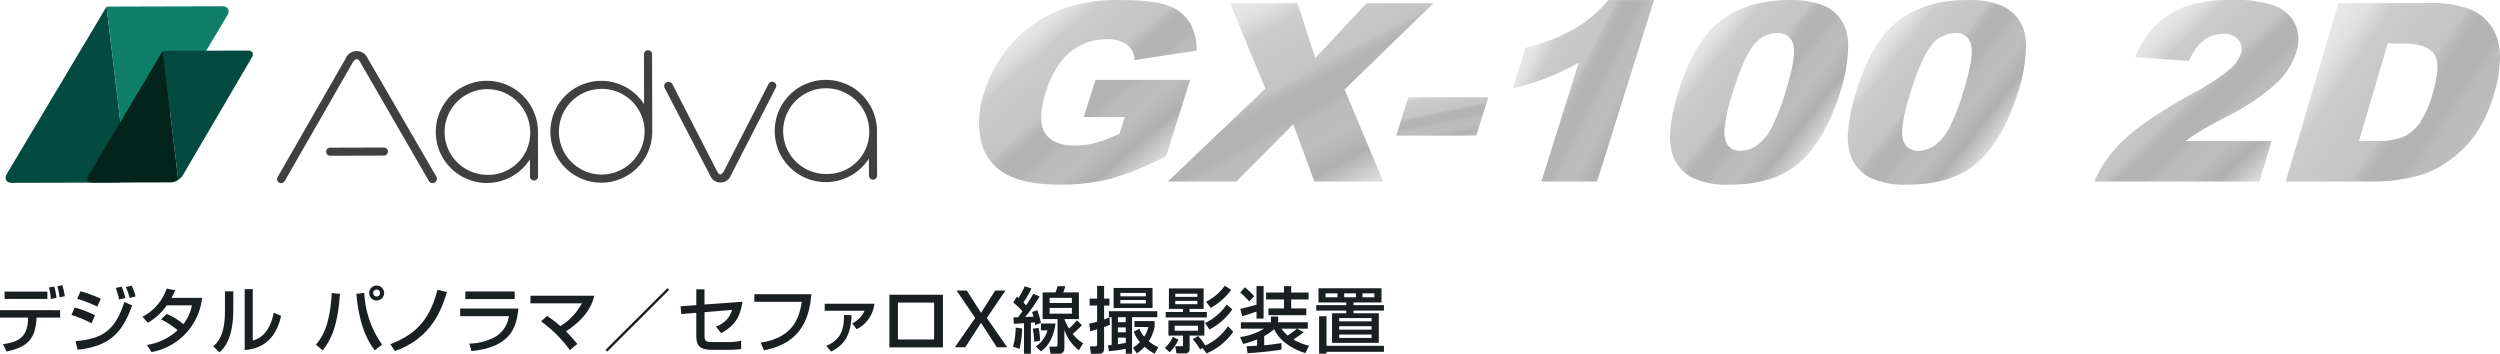 <svg xmlns="http://www.w3.org/2000/svg" xmlns:xlink="http://www.w3.org/1999/xlink" width="475" height="67.221" viewBox="0 0 475 67.221">
  <defs>
    <linearGradient id="linear-gradient" x1="0.191" y1="0.178" x2="0.862" y2="0.842" gradientUnits="objectBoundingBox">
      <stop offset="0" stop-color="#e6e6e6"/>
      <stop offset="0.059" stop-color="#e1e1e1"/>
      <stop offset="0.122" stop-color="#d4d4d4"/>
      <stop offset="0.152" stop-color="#ccc"/>
      <stop offset="0.41" stop-color="#c4c4c4"/>
      <stop offset="0.431" stop-color="#bbb"/>
      <stop offset="0.468" stop-color="#b4b4b4"/>
      <stop offset="0.573" stop-color="#b3b3b3"/>
      <stop offset="0.578" stop-color="#b4b4b4"/>
      <stop offset="0.618" stop-color="#bbb"/>
      <stop offset="0.73" stop-color="#bdbdbd"/>
      <stop offset="0.854" stop-color="#b0b0b0"/>
      <stop offset="1" stop-color="#dbdbdb"/>
    </linearGradient>
    <linearGradient id="linear-gradient-2" x1="0.179" y1="0.099" x2="0.848" y2="0.935" xlink:href="#linear-gradient"/>
    <linearGradient id="linear-gradient-3" x1="0.181" y1="-0.143" x2="0.819" y2="1.143" xlink:href="#linear-gradient"/>
    <linearGradient id="linear-gradient-4" x1="0.152" y1="0.206" x2="0.915" y2="0.705" xlink:href="#linear-gradient"/>
    <linearGradient id="linear-gradient-5" x1="0.168" y1="0.229" x2="0.833" y2="0.768" xlink:href="#linear-gradient"/>
    <linearGradient id="linear-gradient-6" x1="0.168" y1="0.229" x2="0.833" y2="0.768" xlink:href="#linear-gradient"/>
    <linearGradient id="linear-gradient-7" x1="0.197" y1="0.277" x2="0.873" y2="0.915" xlink:href="#linear-gradient"/>
    <linearGradient id="linear-gradient-8" x1="0.113" y1="0.19" x2="0.792" y2="0.873" xlink:href="#linear-gradient"/>
  </defs>
  <g id="product_logo" transform="translate(-745 -598.355)">
    <g id="グループ_5056" data-name="グループ 5056" transform="translate(746.07 598.355)">
      <path id="パス_1919" data-name="パス 1919" d="M429.787,343.8a9.706,9.706,0,1,0-1.524,5.242l.009,3.217a.769.769,0,1,0,1.537,0l-.021-8.445Zm-9.66,8.18a8.141,8.141,0,0,1-.041-16.281,8.208,8.208,0,0,1,8.23,8.122A7.975,7.975,0,0,1,420.128,351.982Z" transform="translate(-328.647 -318.761)" fill="#404040"/>
      <path id="パス_1920" data-name="パス 1920" d="M556.168,343.479a9.714,9.714,0,1,0-1.529,5.243l.009,3.217a.771.771,0,1,0,1.541,0l-.021-8.446Zm-9.66,8.181a8.141,8.141,0,0,1-.042-16.282A8.209,8.209,0,0,1,554.7,343.5,7.977,7.977,0,0,1,546.508,351.66Z" transform="translate(-390.614 -318.603)" fill="#404040"/>
      <path id="パス_1921" data-name="パス 1921" d="M471.584,322.68a.772.772,0,0,0-.768.772l.024,9.466a9.675,9.675,0,1,0,1.545,5.537.667.667,0,0,0,.012-.161l-.037-14.846A.773.773,0,0,0,471.584,322.68ZM462.736,346.3a8.142,8.142,0,1,1,8.208-8.16A8.223,8.223,0,0,1,462.736,346.3Z" transform="translate(-349.536 -313.131)" fill="#404040"/>
      <g id="グループ_5056-2" data-name="グループ 5056" transform="translate(125.125 15.529)">
        <path id="パス_1922" data-name="パス 1922" d="M515.313,334.829l-8.53,16.648c-.186.327-.426.545-.616.546s-.328-.055-.631-.568L497,334.812a.825.825,0,0,0-1.111-.257.782.782,0,0,0-.319,1.048l8.625,16.6a2.118,2.118,0,0,0,3.953.006l8.54-16.667a.772.772,0,1,0-1.37-.714Z" transform="translate(-495.477 -334.414)" fill="#404040"/>
      </g>
      <g id="グループ_5057" data-name="グループ 5057" transform="translate(51.583 9.703)">
        <path id="パス_1923" data-name="パス 1923" d="M368.39,324.368l13.048,22.483a.766.766,0,0,1-.273,1.056.794.794,0,0,1-1.095-.138L367,325.151c-.3-.551-.457-.637-.7-.636s-.523.239-.75.63l-12.941,22.549a.766.766,0,0,1-1.052.287.776.776,0,0,1-.286-1.054l12.941-22.55a2.258,2.258,0,0,1,4.17-.01Z" transform="translate(-351.177 -322.982)" fill="#404040"/>
      </g>
      <g id="グループ_5058" data-name="グループ 5058" transform="translate(60.869 28.028)">
        <path id="パス_1924" data-name="パス 1924" d="M370.16,358.966a.769.769,0,0,0,0,1.537l10.239-.026a.769.769,0,1,0,0-1.538Z" transform="translate(-369.398 -358.939)" fill="#404040"/>
      </g>
      <g id="グループ_5059" data-name="グループ 5059" transform="translate(0 1.194)">
        <path id="パス_1925" data-name="パス 1925" d="M269.141,306.4l-18.917,31.729c-.581.965-.155,1.758.937,1.756l20-.052a3.676,3.676,0,0,0,1.9-.638Z" transform="translate(-249.964 -306.34)" fill="#034b41"/>
        <path id="パス_1926" data-name="パス 1926" d="M309.577,306.286l-21.985.057,3.913,32.795a3.587,3.587,0,0,0,1.146-1.127l17.865-29.973C311.1,307.073,310.67,306.284,309.577,306.286Z" transform="translate(-268.415 -306.286)" fill="#107f6a"/>
        <path id="パス_1927" data-name="パス 1927" d="M324.773,322.8l-16.21.041,2.93,24.527a2.578,2.578,0,0,0,.852-.845l13.133-22.413C325.906,323.392,325.591,322.8,324.773,322.8Z" transform="translate(-278.698 -314.386)" fill="#034b41"/>
        <path id="パス_1928" data-name="パス 1928" d="M294.763,322.884l-14.15,23.728c-.429.722-.118,1.317.7,1.315l14.957-.039a2.752,2.752,0,0,0,1.421-.478" transform="translate(-264.898 -314.425)" fill="#02241b"/>
      </g>
      <path id="パス_1929" data-name="パス 1929" d="M632.753,326.192l2.215-7.059H652.95l-4.533,14.448a54.229,54.229,0,0,1-10.487,4.31,38.319,38.319,0,0,1-9.775,1.144q-6.706,0-10.287-2.058a9.527,9.527,0,0,1-4.629-6.13,16.984,16.984,0,0,1,.608-9.344,24.479,24.479,0,0,1,14.981-15.891,30.816,30.816,0,0,1,10.818-1.643q6.245,0,9.021,1.019a8,8,0,0,1,4.149,3.158,9.864,9.864,0,0,1,1.367,5.426l-11.8,1.8a3.706,3.706,0,0,0-1.427-2.937,6.362,6.362,0,0,0-3.9-1.018,10.735,10.735,0,0,0-6.845,2.394q-3.023,2.394-4.649,7.577-1.728,5.506-.171,7.866t5.663,2.359a15.19,15.19,0,0,0,3.879-.507,29.245,29.245,0,0,0,4.6-1.732l1-3.186Z" transform="translate(-427.898 -303.956)" fill="url(#linear-gradient)"/>
      <path id="パス_1930" data-name="パス 1930" d="M695.058,305.125h12.81l3.382,10.425,9.736-10.425h12.707l-16.87,16.413,7.332,17.477H711.072l-4-10.889-10.831,10.889H683.226l18.538-17.662Z" transform="translate(-462.416 -304.523)" fill="url(#linear-gradient-2)"/>
      <path id="パス_1931" data-name="パス 1931" d="M770.682,340.2h15.207l-2.287,7.287H768.394Z" transform="translate(-504.178 -321.722)" fill="url(#linear-gradient-3)"/>
      <path id="パス_1932" data-name="パス 1932" d="M838.669,303.969l-10.818,34.479H817.267l7.091-22.6a48.211,48.211,0,0,1-5.862,2.841,54.985,54.985,0,0,1-6.675,2.078l2.42-7.714a37.259,37.259,0,0,0,9.466-3.721,24.659,24.659,0,0,0,6.306-5.364Z" transform="translate(-525.472 -303.956)" fill="url(#linear-gradient-4)"/>
      <path id="パス_1933" data-name="パス 1933" d="M872.056,321.364q3.034-9.668,8.114-13.532t13-3.863a17.03,17.03,0,0,1,5.981.846,7.825,7.825,0,0,1,3.293,2.2,7.729,7.729,0,0,1,1.537,2.845,11.165,11.165,0,0,1,.334,3.481,30.028,30.028,0,0,1-1.427,7.911q-2.9,9.229-7.709,13.508t-13.294,4.28a15.466,15.466,0,0,1-7.257-1.365,7.652,7.652,0,0,1-3.551-4,11.326,11.326,0,0,1-.512-5.123A33.034,33.034,0,0,1,872.056,321.364Zm10.371.022q-2.03,6.473-1.5,8.842a2.737,2.737,0,0,0,2.945,2.369,5.427,5.427,0,0,0,3.08-1.006,9.256,9.256,0,0,0,2.719-3.178,37.2,37.2,0,0,0,2.678-6.773q2.118-6.75,1.575-9.073a2.823,2.823,0,0,0-3.089-2.323,5.63,5.63,0,0,0-4.5,2.369Q884.436,314.983,882.427,321.386Z" transform="translate(-554.244 -303.956)" fill="url(#linear-gradient-5)"/>
      <path id="パス_1934" data-name="パス 1934" d="M938.326,321.364q3.034-9.668,8.114-13.532t13-3.863a17.021,17.021,0,0,1,5.981.846,7.844,7.844,0,0,1,3.3,2.2,7.743,7.743,0,0,1,1.536,2.845,11.235,11.235,0,0,1,.336,3.481,30.041,30.041,0,0,1-1.43,7.911q-2.9,9.229-7.708,13.508t-13.294,4.28a15.462,15.462,0,0,1-7.256-1.365,7.651,7.651,0,0,1-3.551-4,11.328,11.328,0,0,1-.514-5.123A33.126,33.126,0,0,1,938.326,321.364Zm10.371.022q-2.031,6.473-1.5,8.842a2.738,2.738,0,0,0,2.946,2.369,5.427,5.427,0,0,0,3.079-1.006,9.284,9.284,0,0,0,2.721-3.178,37.067,37.067,0,0,0,2.676-6.773q2.119-6.75,1.575-9.073a2.822,2.822,0,0,0-3.089-2.323,5.627,5.627,0,0,0-4.5,2.369Q950.706,314.983,948.7,321.386Z" transform="translate(-586.739 -303.956)" fill="url(#linear-gradient-6)"/>
      <path id="パス_1935" data-name="パス 1935" d="M1060.014,338.435h-31.408a24.1,24.1,0,0,1,5.6-7.883q3.827-3.692,12.836-8.714a44.519,44.519,0,0,0,7.255-4.675,7.1,7.1,0,0,0,2.173-3.031,2.67,2.67,0,0,0-.486-2.65,3.56,3.56,0,0,0-2.86-1.1,6.066,6.066,0,0,0-3.6,1.139,9.644,9.644,0,0,0-2.891,4.018l-10.254-.767a20.036,20.036,0,0,1,4.093-6.213,15.446,15.446,0,0,1,5.647-3.424,26.155,26.155,0,0,1,8.631-1.192,22.748,22.748,0,0,1,8.254,1.133,6.8,6.8,0,0,1,3.8,3.479,7.341,7.341,0,0,1,.207,5.26,14,14,0,0,1-3.764,5.92,40.707,40.707,0,0,1-9.167,6.2q-3.74,1.969-5.039,2.755t-3.112,2.06h16.354Z" transform="translate(-631.774 -303.944)" fill="url(#linear-gradient-7)"/>
      <path id="パス_1936" data-name="パス 1936" d="M1110,305.1h17.293a19.862,19.862,0,0,1,7.893,1.249,8.809,8.809,0,0,1,4.142,3.584,10.634,10.634,0,0,1,1.376,5.434,23,23,0,0,1-1.015,6.567,26.6,26.6,0,0,1-3.864,8.429,21.585,21.585,0,0,1-5.3,5.018,18.035,18.035,0,0,1-6.037,2.694,33.322,33.322,0,0,1-7.211.925h-17.293Zm9.374,7.687-5.472,18.527h2.854a15,15,0,0,0,5.408-.729,7.886,7.886,0,0,0,3.17-2.544,18.5,18.5,0,0,0,2.611-5.886q1.589-5.389.224-7.378t-5.891-1.989Z" transform="translate(-666.776 -304.513)" fill="url(#linear-gradient-8)"/>
    </g>
    <g id="グループ_5060" data-name="グループ 5060" transform="translate(745 652.54)">
      <path id="パス_1937" data-name="パス 1937" d="M185.856,269.034v1.408h-4.473l-.027.4c-.233,3.309-1.424,5.21-5.69,6.045l-.657-1.4c2.655-.369,4.624-1.107,4.746-4.664l.014-.383h-5.335v-1.408Zm-2.422-3.529v1.4H175.3v-1.4Zm.643,1.4a9.041,9.041,0,0,0-.342-2.2l1-.15a12.15,12.15,0,0,1,.437,2.148Zm1.669-.315a10.8,10.8,0,0,0-.424-2.107l.944-.192a11.064,11.064,0,0,1,.478,2.093Z" transform="translate(-174.434 -264.287)" fill="#1a1f22"/>
      <path id="パス_1938" data-name="パス 1938" d="M188.819,271.516a21.626,21.626,0,0,0-3.831-1.587l.616-1.422a22.043,22.043,0,0,1,3.857,1.464Zm-3.051,3.379c5.17-.424,7.524-2.066,9.274-7.442l1.476.657c-1.833,5.129-4.172,7.741-10.367,8.425Zm4.117-6.553a23.014,23.014,0,0,0-3.816-1.491l.656-1.437a25.6,25.6,0,0,1,3.858,1.437Zm4.158-1.354a12.849,12.849,0,0,0-.643-2.2l1.123-.246a11.052,11.052,0,0,1,.7,2.175Zm2-.287a11.291,11.291,0,0,0-.711-2.093l1.109-.247a13.407,13.407,0,0,1,.738,2.026Z" transform="translate(-171.414 -264.266)" fill="#1a1f22"/>
      <path id="パス_1939" data-name="パス 1939" d="M200.077,269.6a11.994,11.994,0,0,1,3.174,1.943,8.274,8.274,0,0,0,1.627-3.57H200.1a10.883,10.883,0,0,1-3.6,3.31l-1.025-1.15a9.167,9.167,0,0,0,4.581-5.348l1.655.314a15.088,15.088,0,0,1-.724,1.451h5.826a11.768,11.768,0,0,1-9.6,10.3l-.889-1.354a10.973,10.973,0,0,0,5.827-2.79,13.639,13.639,0,0,0-3.146-2.053Z" transform="translate(-168.412 -264.144)" fill="#1a1f22"/>
      <path id="パス_1940" data-name="パス 1940" d="M209.748,268.784c0,5.745-1.942,7.5-2.626,8.11l-1.19-1.19c.629-.505,2.229-1.75,2.229-6.62v-3.8h1.587Zm3.694,5.853c3.145-.751,3.857-4.6,3.993-5.292l1.394.6c-1.257,6.018-5.622,6.387-6.921,6.5V264.872h1.533Z" transform="translate(-165.421 -264.12)" fill="#1a1f22"/>
      <path id="パス_1941" data-name="パス 1941" d="M221.1,275.556c2.134-2.311,2.8-6.018,3.01-9.78l1.56.123c-.439,6.209-1.684,8.741-3.283,10.751Zm9.192-9.821a18.563,18.563,0,0,0,3.393,9.835l-1.4,1.08c-2.257-2.886-3.188-6.976-3.488-10.738Zm3.776.027a1.423,1.423,0,1,1-1.424-1.422A1.422,1.422,0,0,1,234.068,265.762Zm-2.08,0a.648.648,0,0,0,.656.657.657.657,0,1,0-.656-.657Z" transform="translate(-161.081 -264.272)" fill="#1a1f22"/>
      <path id="パス_1942" data-name="パス 1942" d="M232.1,275.326c3.775-1.56,7.237-3.584,8.96-10.369l1.8.451c-1,3.187-2.845,8.726-9.89,11.2Z" transform="translate(-157.933 -264.095)" fill="#1a1f22"/>
      <path id="パス_1943" data-name="パス 1943" d="M253.479,268.454c-.328,2.845-.862,7.3-8.919,8.083l-.423-1.422a10.567,10.567,0,0,0,5.116-1.381,5.442,5.442,0,0,0,2.419-3.816h-9.26v-1.464Zm-.711-3.241v1.449H243.4v-1.449Z" transform="translate(-154.983 -264.022)" fill="#1a1f22"/>
      <path id="パス_1944" data-name="パス 1944" d="M260.294,276.178a24.363,24.363,0,0,0-5.471-5.457l1.122-1.04a21.291,21.291,0,0,1,2.53,1.929,11.093,11.093,0,0,0,4.091-4.323H252.8V265.85h12.133a9.275,9.275,0,0,1-2.352,4.255,15.3,15.3,0,0,1-3.038,2.5c1,1,1.7,1.847,2.162,2.393Z" transform="translate(-152.012 -263.84)" fill="#1a1f22"/>
      <path id="パス_1945" data-name="パス 1945" d="M275.977,265.051l-11.763,11.737-.328-.329,11.763-11.736Z" transform="translate(-148.839 -264.162)" fill="#1a1f22"/>
      <path id="パス_1946" data-name="パス 1946" d="M286.732,267.256c-.491,3.146-1.572,4.6-4.047,5.964l-1-1.258a4.645,4.645,0,0,0,3.076-3.16l-5.238.439v4.253c0,1.231.123,1.422,1.736,1.422h2.819a9.469,9.469,0,0,0,2.406-.274v1.6a16.532,16.532,0,0,1-2.338.151h-3.187c-2.544,0-3-.944-3-2.805v-4.226l-2.86.233-.122-1.478,2.983-.219v-3h1.559v2.886Z" transform="translate(-145.664 -264.11)" fill="#1a1f22"/>
      <path id="パス_1947" data-name="パス 1947" d="M296.716,265.616c-.355,3.982-1.546,9.274-9.015,10.657l-.615-1.451c6.634-1.012,7.4-5.335,7.8-7.755h-9.015v-1.451Z" transform="translate(-142.549 -263.907)" fill="#1a1f22"/>
      <path id="パス_1948" data-name="パス 1948" d="M305.716,267.031a6.224,6.224,0,0,1-3.366,4.842l-.862-1.122a4.729,4.729,0,0,0,2.341-2.394h-7.565v-1.327Zm-9.137,8.015c2.283-1.039,3.393-2.462,3.35-5.867l1.449.027c-.176,4.008-1.449,5.636-3.884,6.922Z" transform="translate(-139.575 -263.502)" fill="#1a1f22"/>
      <path id="パス_1949" data-name="パス 1949" d="M316,265.7v10H305.82v-10Zm-1.684,1.492h-6.867v7h6.867Z" transform="translate(-136.84 -263.882)" fill="#1a1f22"/>
      <path id="パス_1950" data-name="パス 1950" d="M320.472,271.229l-3,4.624h-1.983l3.871-5.568-3.542-5.211h1.942l2.707,4.24,2.7-4.24h1.942l-3.542,5.211,3.871,5.568h-1.97Z" transform="translate(-134.073 -264.062)" fill="#1a1f22"/>
      <path id="パス_1951" data-name="パス 1951" d="M325.82,272.479a18.221,18.221,0,0,1-.493,3.857l-1.245-.41a12.932,12.932,0,0,0,.507-3.626Zm-1.654-2.121c.615-.014.7-.014.875-.014.192-.246.4-.52.821-1.148a13.623,13.623,0,0,0-1.723-1.655l.683-1.136.316.261a14.226,14.226,0,0,0,1.177-2.23l1.285.451a21.22,21.22,0,0,1-1.533,2.64c.125.136.22.231.52.574.74-1.163,1.082-1.736,1.356-2.216l1.2.493a31.463,31.463,0,0,1-2.736,3.912c.833-.041.971-.041,1.559-.068a7.024,7.024,0,0,0-.26-.876l.985-.355a13.717,13.717,0,0,1,.7,2.449l-1.107.369c-.041-.3-.055-.342-.084-.507-.45.041-.518.055-.71.068v5.9h-1.313V271.48c-.643.041-1.465.082-1.943.1Zm4.8,2.012a16.925,16.925,0,0,1,.274,2.406l-1.121.22a21.873,21.873,0,0,0-.26-2.5Zm3.2-.835c-.478,3.556-2.12,4.8-2.777,5.292l-.957-.97a5.228,5.228,0,0,0,2.2-3.038H329.39v-1.285Zm5.021.287a11.588,11.588,0,0,1-1.765,1.669,7.258,7.258,0,0,0,1.983,1.791l-.795,1.327a8.068,8.068,0,0,1-2.763-3.9v3.379c0,.589-.163,1.177-1.012,1.177h-1.628l-.231-1.354h1.19c.383,0,.383-.177.383-.437v-4.787h-2.832v-5.075h2.449a9.58,9.58,0,0,0,.383-1.177h1.464a9.832,9.832,0,0,1-.369,1.177h2.967v5.075h-2.763a11.279,11.279,0,0,0,.876,1.792,11.812,11.812,0,0,0,1.5-1.56Zm-6.143-5.17v.971h4.226v-.971Zm0,1.915v1.095h4.226v-1.095Z" transform="translate(-131.615 -264.244)" fill="#1a1f22"/>
      <path id="パス_1952" data-name="パス 1952" d="M339.18,270.341l.1,1.435a9.9,9.9,0,0,1-1.109.424v3.966c0,.89-.369,1.123-1.053,1.123h-1.464l-.179-1.422h1.04a.286.286,0,0,0,.328-.315v-2.914c-.876.247-.971.288-1.313.356l-.177-1.422a14.133,14.133,0,0,0,1.491-.383v-3.064h-1.422V266.8h1.422V264.4h1.327V266.8h1.012v1.327h-1.012v2.639a7.505,7.505,0,0,0,1-.423h-.084v-1.148h9.193v1.148h-4.8v6.935h-1.19v-.93a29.365,29.365,0,0,1-3.2.451l-.19-1.109c.26-.027.41-.041.71-.068v-5.28Zm8.193-5.568v3.816h-7.4v-3.816Zm-6.579,5.568v.944h1.491v-.944Zm0,1.928v.944h1.491v-.944Zm1.491,1.956h-1.491v1.245c.314-.041.738-.109,1.491-.246Zm-1.025-8.494v.643H346.1v-.643Zm0,1.34v.656H346.1v-.656Zm3.638,5.471a4.868,4.868,0,0,0,.889,1.491,5.2,5.2,0,0,0,.792-1.833H343.94v-1.134h3.83V272.2a8.434,8.434,0,0,1-1.107,2.709,7.846,7.846,0,0,0,1.819,1.136l-.711,1.231a9.808,9.808,0,0,1-1.915-1.326,7.867,7.867,0,0,1-1.464,1.258l-.738-1.068a6.408,6.408,0,0,0,1.326-1.08,5.611,5.611,0,0,1-1.161-2.01Z" transform="translate(-128.391 -264.254)" fill="#1a1f22"/>
      <path id="パス_1953" data-name="パス 1953" d="M349.1,274.617A7.861,7.861,0,0,1,347.442,277l-.931-.822a6.173,6.173,0,0,0,1.532-2.105Zm-1.807-9.739h6.593v3.9h-2.666v.574H354.5v1.04h-7.824v-1.04h3.3v-.574H347.29Zm2.682,8.959H347.2v-2.873h6.825v2.873h-2.8v2.571a.782.782,0,0,1-.849.821H348.74l-.246-1.367h1.2c.163,0,.274,0,.274-.192Zm-1.587-1.874v.957h4.446v-.957Zm.109-6.073v.588h4.2v-.588Zm0,1.354v.629h4.2v-.629Zm5.17,8.959-.45.26a11.917,11.917,0,0,0-1.41-1.943l1.026-.6a8.737,8.737,0,0,1,1.367,1.8,10.145,10.145,0,0,0,4.309-3.665l1,1.053a11.62,11.62,0,0,1-5.074,4.117Zm.493-4.746a10.515,10.515,0,0,0,4.1-3.5l1.08.889A11.913,11.913,0,0,1,355,272.689Zm.2-4.05a9.823,9.823,0,0,0,3.543-3.037l1.218.779a12.241,12.241,0,0,1-3.885,3.434Z" transform="translate(-125.198 -264.263)" fill="#1a1f22"/>
      <path id="パス_1954" data-name="パス 1954" d="M370.024,277.16c-1.327-.451-4.638-1.682-5.91-4.568a11.282,11.282,0,0,1-1.9,1.34v1.723c1.122-.082,2.161-.233,3.282-.41v1.231c-2.394.424-5.568.643-6.442.7l-.192-1.327c.288-.014,1.682-.082,2-.1v-1.191a21.248,21.248,0,0,1-2.655.862l-.574-1.326a11.376,11.376,0,0,0,4.54-1.587H357.78v-1.218h5.705v-1.08h1.381v1.08H370.5v1.218h-2l1.217.684c-.52.41-1.244.916-1.941,1.381a11.783,11.783,0,0,0,2.954,1.19Zm-11.5-12.517a16.672,16.672,0,0,1,1.806,1.711l-.971.971a15,15,0,0,0-1.7-1.682Zm2.23,4.624c-.643.22-2.217.752-2.721.876l-.358-1.4c.534-.109,2.408-.6,3.079-.779v-3.543H362.1v6.17H360.75Zm5.224-4.842h1.368v1.218h3.3v1.313h-3.3v1.709h2.872v1.286H363.02v-1.286h2.954v-1.709h-3.406v-1.313h3.406Zm-.478,8.085a6.953,6.953,0,0,0,1.175,1.313,20.161,20.161,0,0,0,1.765-1.313Z" transform="translate(-122.016 -264.248)" fill="#1a1f22"/>
      <path id="パス_1955" data-name="パス 1955" d="M381.281,264.744v2.7h-5.308v.505h5.772v1.039h-5.772v.507h4.8v5.622h-8.891v-5.622h2.707v-.507h-5.7v-1.039h5.7v-.505h-5.28v-2.7Zm-10.451,10.93h10.915v1.136H370.83v.356h-1.41v-7.1h1.41Zm-.177-9.971v.752h2.257V265.7Zm2.585,4.706v.615h6.155v-.615Zm0,1.545v.657h6.155v-.657Zm0,1.573v.657h6.155v-.657Zm.957-7.824v.752h2.216V265.7Zm3.475,0v.752h2.256V265.7Z" transform="translate(-118.795 -264.156)" fill="#1a1f22"/>
    </g>
  </g>
</svg>

